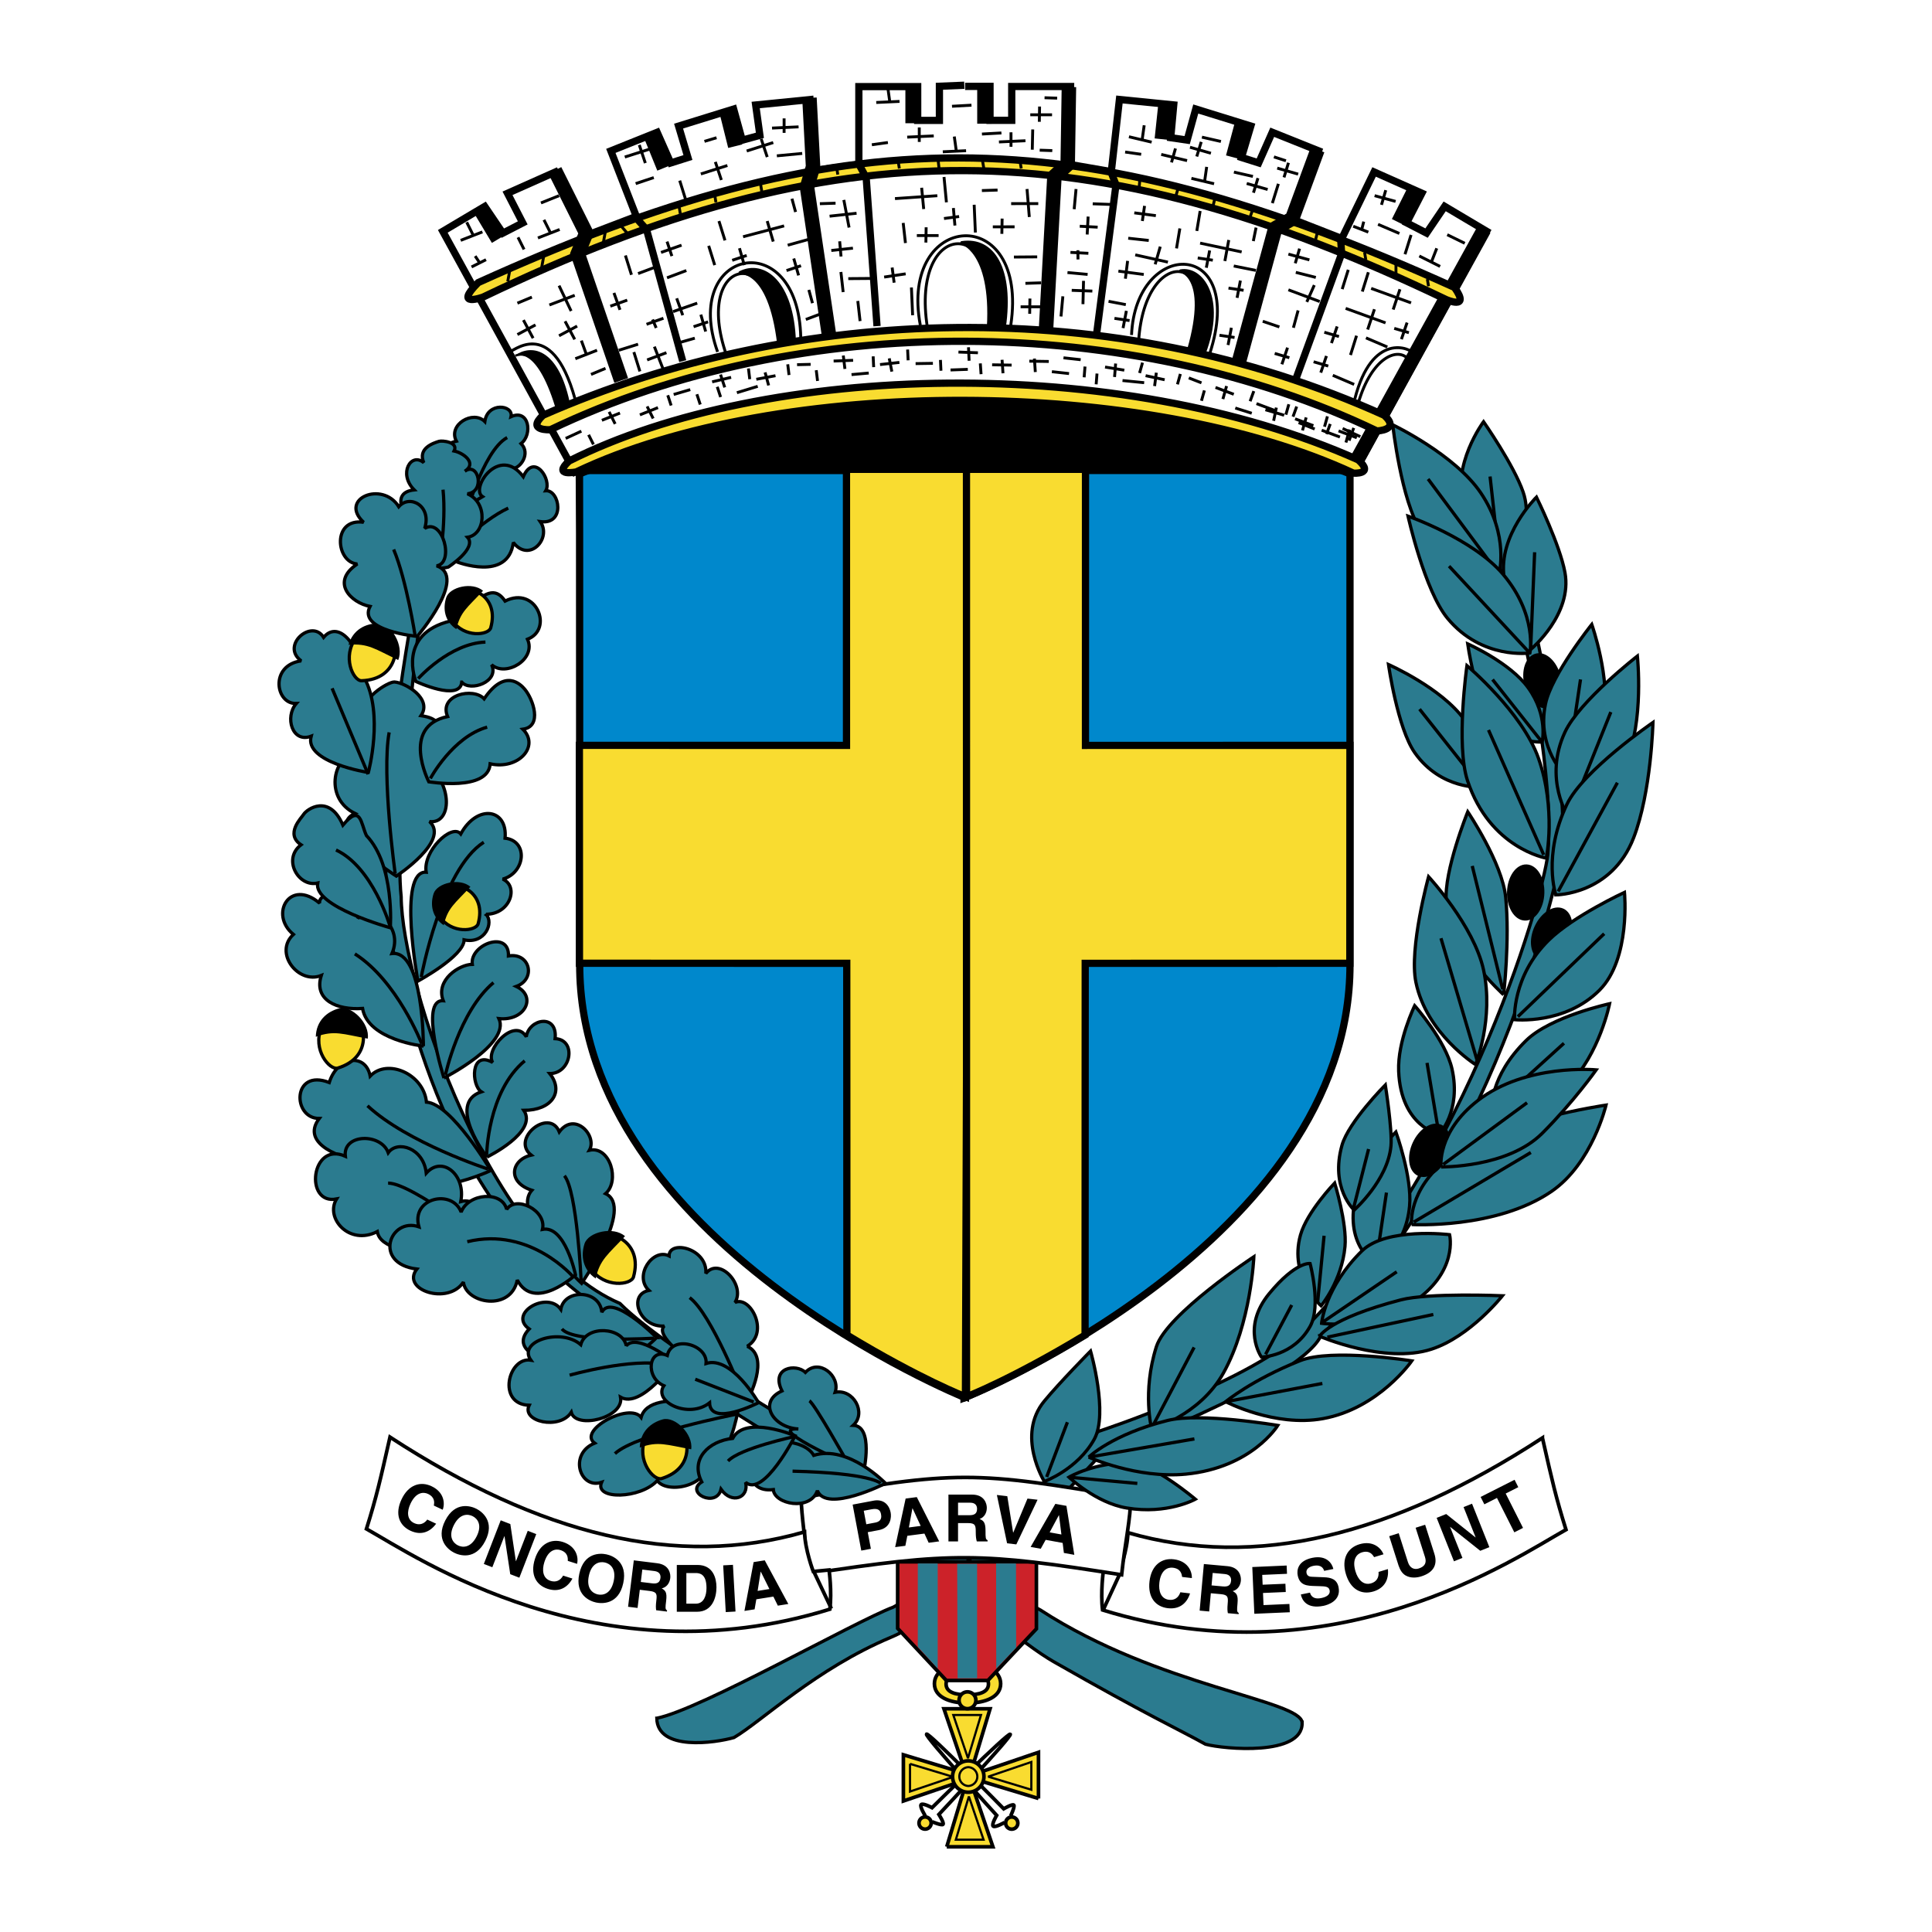 <svg xmlns="http://www.w3.org/2000/svg" width="2500" height="2500" viewBox="0 0 192.756 192.756"><path fill-rule="evenodd" clip-rule="evenodd" fill="#fff" d="M0 0h192.756v192.756H0V0z"/><path d="M65.528 171.426c4.334-.844 19.746-9.639 23.599-11.084 4.635-2.41 20.468-17.531 20.468-17.531s15.756-5.184 20.469-10.182c16.557-16.445 24.381-44.819 24.381-47.71.604-7.169-2.168-20.121-2.168-20.121l1.084-1.084s3.312 14.759 2.408 21.687c0 .073-5.562 29.006-24.02 47.954-2.408 4.639-22.094 11.928-22.094 11.928s-13.305 14.939-20.77 18.072c-7.465 3.131-12.883 8.373-15.652 10-1.865.54-7.645 1.383-7.705-1.929z" fill-rule="evenodd" clip-rule="evenodd" fill="#2b7b8f" stroke="#000" stroke-width=".325" stroke-miterlimit="2.613"/><path d="M129.916 171.91c.025-2.275-14.328-3.604-26.117-11.281-4.691-2.297-20.614-16.264-20.614-16.264s-16.509-9.443-21.34-14.324c-12.973-5.561-21.751-31.809-21.82-40.574-.774-7.152 2.044-29.113 2.044-29.113l-.749.026s-3.782 18.938-2.608 32.312c2.709 11.386 7.043 30.068 23.964 39.619 2.519 4.578 20.508 14.525 20.508 14.525s15.663 15.367 21.966 18.967c9.352 5.342 12.312 6.66 15.121 8.219 1.879.498 9.665 1.201 9.645-2.112z" fill-rule="evenodd" clip-rule="evenodd" fill="#2b7b8f" stroke="#000" stroke-width=".325" stroke-miterlimit="2.613"/><path d="M96.345 139.473s-38.539-15.57-38.508-43.25c0-48.917-.021-49.281-.021-49.281h38.535l-.006 92.531z" fill-rule="evenodd" clip-rule="evenodd" fill="#08c" stroke="#000" stroke-width=".723" stroke-miterlimit="2.613"/><path d="M96.181 139.467s38.54-15.57 38.508-43.251v-49.28H96.175l.006 92.531z" fill-rule="evenodd" clip-rule="evenodd" fill="#08c" stroke="#000" stroke-width=".723" stroke-miterlimit="2.613"/><path d="M96.323 139.355s-4.512-1.73-11.826-6.158c0-4.705-.015-37.088-.015-37.088l-26.668-.006-.009-21.741 26.652.005-.003-27.544h12.181l-.312 92.532z" fill-rule="evenodd" clip-rule="evenodd" fill="#f9dc30" stroke="#000" stroke-width=".723" stroke-miterlimit="2.613"/><path d="M96.432 139.357s4.511-1.73 11.826-6.156c0-4.705.014-37.09.014-37.09l26.402-.006.01-21.74-26.387.004.004-27.544H96.425l.007 92.532z" fill-rule="evenodd" clip-rule="evenodd" fill="#f9dc30" stroke="#000" stroke-width=".723" stroke-miterlimit="2.613"/><path d="M137.279 126.139s2.963-1.523 3.355-5.811c.266-2.908-1.365-7.393-1.365-7.393s-3.076 3.064-3.887 5.955c-1.497 5.352 1.897 7.249 1.897 7.249zM138.328 118.984l-1.039 7.02 1.039-7.02z" fill-rule="evenodd" clip-rule="evenodd" fill="#2b7b8f" stroke="#000" stroke-width=".325" stroke-miterlimit="2.613"/><path d="M135.062 42.694l-.461 1.266m-.648-1.211l1.768.815m-6.157-1.4l1.602.64m1.551-.505l-.369 1.012m-2.977-2.751l-.367 1.013m-1.662-.907l-.271 1.32m-.819-1.104l1.867.548m-4.875-.721l1.643.521" fill="none" stroke="#000" stroke-width=".289" stroke-miterlimit="2.613"/><path d="M96.531 169.916c1.824 0 3.305-.625 3.305-1.928 0-1.305-1.48-2.037-3.305-2.037-1.825 0-3.304.732-3.304 2.037.001 1.303 1.479 1.928 3.304 1.928z" fill-rule="evenodd" clip-rule="evenodd" fill="#f9dc30" stroke="#000" stroke-width=".361" stroke-miterlimit="2.613"/><path d="M96.505 169.094c1.169 0 2.114-.244 2.114-1.078s-.91-1.223-2.077-1.223c-1.168 0-2.151.389-2.151 1.223s.946 1.078 2.114 1.078z" fill-rule="evenodd" clip-rule="evenodd" fill="#fff" stroke="#000" stroke-width=".361" stroke-miterlimit="2.613"/><path d="M100.23 181.824s-.969.555-1.145.367c-.174-.186.354-1.072.354-1.072s-7.187-7.885-6.999-8.104c.188-.219 7.7 7.449 7.7 7.449s.875-.512 1.006-.373c.131.141-.309 1.074-.309 1.074" fill="none" stroke="#000" stroke-width=".361" stroke-miterlimit="2.613"/><path d="M100.336 181.855a.607.607 0 1 0 1.213.041.607.607 0 0 0-1.213-.041z" fill-rule="evenodd" clip-rule="evenodd" fill="#f9dc30" stroke="#000" stroke-width=".361" stroke-miterlimit="2.613"/><path d="M92.319 181.172s-.593-.943-.415-1.125c.18-.184 1.086.309 1.086.309s7.578-7.512 7.804-7.332-7.122 8.004-7.122 8.004.548.854.413.99c-.134.137-1.085-.262-1.085-.262" fill="none" stroke="#000" stroke-width=".361" stroke-miterlimit="2.613"/><path d="M92.293 181.279a.607.607 0 1 0 .611.604.608.608 0 0 0-.611-.604zM90.131 175.076v4.61l7.18-2.442-7.18-2.168z" fill-rule="evenodd" clip-rule="evenodd" fill="#f9dc30" stroke="#000" stroke-width=".361" stroke-miterlimit="2.613"/><path fill-rule="evenodd" clip-rule="evenodd" fill="#f9dc30" stroke="#000" stroke-width=".361" stroke-miterlimit="2.613" d="M103.609 179.436v-4.608l-7.179 2.44 7.179 2.168z"/><path fill-rule="evenodd" clip-rule="evenodd" fill="#f9dc30" stroke="#000" stroke-width=".361" stroke-miterlimit="2.613" d="M98.781 170.482h-4.606l2.439 7.186 2.167-7.186z"/><path fill-rule="evenodd" clip-rule="evenodd" fill="#f9dc30" stroke="#000" stroke-width=".361" stroke-miterlimit="2.613" d="M94.457 184.252h4.605l-2.437-7.184-2.168 7.184z"/><path fill-rule="evenodd" clip-rule="evenodd" fill="#f9dc30" stroke="#000" stroke-width=".217" stroke-miterlimit="2.613" d="M97.875 171.105h-2.764l1.463 4.311 1.301-4.311zM102.896 178.559v-2.764l-4.306 1.463 4.306 1.301zM95.365 183.543h2.764l-1.463-4.309-1.301 4.309zM90.791 175.979v2.765l4.307-1.465-4.307-1.3z"/><path d="M96.603 178.812a1.565 1.565 0 1 0 0-3.13 1.565 1.565 0 0 0 0 3.13z" fill-rule="evenodd" clip-rule="evenodd" fill="#f9dc30" stroke="#000" stroke-width=".361" stroke-miterlimit="2.613"/><path d="M96.61 178.188a.94.94 0 0 0 0-1.878.94.94 0 0 0 0 1.878z" fill-rule="evenodd" clip-rule="evenodd" fill="#f9dc30" stroke="#000" stroke-width=".217" stroke-miterlimit="2.613"/><path d="M96.525 170.475a.838.838 0 1 0 0-1.677.838.838 0 0 0 0 1.677z" fill-rule="evenodd" clip-rule="evenodd" fill="#f9dc30" stroke="#000" stroke-width=".361" stroke-miterlimit="2.613"/><path fill-rule="evenodd" clip-rule="evenodd" fill="#cc2229" stroke="#000" stroke-width=".361" stroke-miterlimit="2.613" d="M94.414 167.66h4.152l4.836-5.15v-6.686H89.559v6.641l4.855 5.195z"/><path fill-rule="evenodd" clip-rule="evenodd" fill="#2b7b8f" d="M93.555 166.471v-10.483h-1.986v8.315l1.986 2.168zM99.395 166.473l-.014-10.485h1.986l.014 8.399-1.986 2.086zM97.488 167.441l-.004-11.416h-1.987l.045 11.416h1.946z"/><path d="M153.889 143.459c-14.99 9.758-28.596 13.146-41.357 9.457-.041 1.762-.873 3.949-.873 3.949l-1.574-.154s-.301 2.146-.082 3.916c23.117 7.168 41.178-5.182 46.236-8.012-1.014-3.25-1.364-4.803-2.35-9.156z" fill-rule="evenodd" clip-rule="evenodd" fill="#fff" stroke="#000" stroke-width=".361" stroke-miterlimit="2.613"/><path fill="none" stroke="#000" stroke-width=".361" stroke-miterlimit="2.613" d="M111.703 157.072l-1.625 3.526"/><path d="M117.943 157.332c-.045-.287-.131-.828-.932-.922-.465-.055-1.184.174-1.34 1.484-.098.834.145 1.621.963 1.719.535.062.945-.197 1.129-.752l.969.113c-.312.986-1.053 1.611-2.215 1.477-1.232-.146-2.02-1.084-1.83-2.686.189-1.621 1.223-2.338 2.416-2.195 1.389.162 1.838 1.184 1.809 1.875l-.969-.113zM120.111 156.043l2.348.213c1.236.111 1.381 1.047 1.344 1.447-.047.512-.346.93-.818 1.043.365.203.561.363.482 1.232-.062.68-.078.848.121.943l-.01.123-1.074-.096c-.045-.227-.062-.471-.018-.949.057-.635.039-.885-.678-.949l-1.004-.092-.164 1.82-.951-.088.422-4.647zm1.905 2.236c.504.045.766-.107.809-.566.021-.246-.055-.619-.625-.67l-1.211-.111-.111 1.244 1.138.103zM128.404 157.018l-2.472.109.041.98 2.273-.097.035.824-2.271.098.052 1.209 2.584-.114.036.827-3.537.154-.204-4.664 3.428-.151.035.825zM130.701 158.896c.059.254.283.711 1.119.543.451-.092.934-.303.834-.787-.072-.357-.436-.383-.941-.398l-.516-.016c-.773-.023-1.52-.043-1.723-1.051-.104-.51-.012-1.463 1.471-1.766 1.402-.283 1.963.557 2.084 1.117l-.918.186c-.066-.197-.242-.666-1.076-.498-.361.074-.768.295-.684.711.072.355.381.373.58.379l1.172.047c.654.027 1.279.166 1.445.988.279 1.375-1.098 1.781-1.5 1.863-1.666.338-2.148-.566-2.264-1.133l.917-.185zM137.098 155.355c-.156-.246-.451-.707-1.223-.475-.447.133-1.018.631-.639 1.895.24.803.775 1.43 1.566 1.193.516-.154.789-.555.736-1.137l.934-.281c.105 1.027-.326 1.896-1.447 2.232-1.188.357-2.281-.189-2.744-1.734-.469-1.562.193-2.631 1.346-2.977 1.338-.402 2.156.357 2.404 1.002l-.933.282zM143.107 155.014c.375 1.172-.17 1.898-1.291 2.256-.408.131-1.047.225-1.584-.088-.328-.195-.535-.525-.691-.967l-.939-2.949.947-.301.92 2.885c.199.621.645.777 1.078.639.637-.203.799-.596.627-1.135l-.936-2.93.947-.303.922 2.893zM146.02 150.361l.845-.336 1.729 4.336-.906.362-3.002-2.387-.012.006 1.234 3.092-.846.337-1.728-4.337.953-.379 2.924 2.332.012-.004-1.203-3.022zM151.953 152.439l-.869.442-1.732-3.432-1.258.637-.373-.736 3.388-1.713.371.738-1.257.635 1.73 3.429z" fill-rule="evenodd" clip-rule="evenodd"/><path d="M111.904 157.117c.361-3.342.902-5.602.902-7.68-15.713-2.711-17.338-2.711-32.87 0 0 1.627.451 4.428.722 7.59 14.429-2.211 17.25-2.113 31.246.09z" fill-rule="evenodd" clip-rule="evenodd" fill="#fff" stroke="#000" stroke-width=".361" stroke-miterlimit="2.613"/><path d="M86.888 154.523l-.958.18-.861-4.588 2.094-.395c.888-.166 1.531.301 1.7 1.203.078.414.045 1.506-1.188 1.738l-1.099.205.312 1.657zm.429-2.613c.715-.135.619-.646.581-.852-.083-.447-.368-.586-.961-.473l-.76.143.253 1.348.887-.166zM90.327 154.225l-1.018.131 1.046-4.844 1.114-.146 2.234 4.418-1.05.137-.421-.916-1.708.223-.197.997zm.351-1.83l1.179-.154-.812-1.758-.013.002-.354 1.91zM94.628 149.117h2.359c1.242 0 1.468.916 1.468 1.32 0 .514-.26.955-.721 1.111.383.17.592.312.592 1.184 0 .684 0 .852.207.93v.125h-1.078c-.064-.223-.104-.463-.104-.943 0-.639-.039-.885-.761-.885h-1.007v1.828h-.956v-4.67h.001zm2.099 2.055c.508 0 .754-.176.754-.637 0-.248-.109-.611-.682-.611h-1.215v1.248h1.143zM102.512 149.514l1.006.115-2.118 4.455-.923-.109-1.018-4.821 1.039.121.582 3.631.014.002 1.418-3.394zM103.836 154.52l-1.01-.182 2.467-4.299 1.105.201.787 4.887-1.041-.189-.123-1-1.695-.307-.49.889zm.889-1.637l1.172.213-.24-1.92-.014-.002-.918 1.709z" fill-rule="evenodd" clip-rule="evenodd"/><path d="M38.91 143.383c14.99 9.76 28.595 13.148 41.358 9.457.041 1.762.873 3.949.873 3.949l1.574-.152s.301 2.145.081 3.914c-23.117 7.17-41.178-5.18-46.235-8.012 1.014-3.25 1.362-4.801 2.349-9.156z" fill-rule="evenodd" clip-rule="evenodd" fill="#fff" stroke="#000" stroke-width=".361" stroke-miterlimit="2.613"/><path d="M43.285 150.213c.048-.285.137-.826-.593-1.17-.424-.197-1.18-.207-1.74.986-.356.76-.376 1.584.371 1.934.488.23.959.113 1.308-.354l.883.412c-.607.836-1.509 1.195-2.567.699-1.124-.527-1.573-1.666-.888-3.125.693-1.479 1.899-1.832 2.988-1.318 1.265.592 1.367 1.705 1.122 2.35l-.884-.414zM47.539 150.535c.549.281 1.874 1.262.874 3.211-.999 1.949-2.566 1.445-3.115 1.164-.55-.281-1.874-1.262-.875-3.211s2.567-1.445 3.116-1.164zm-1.865 3.641c.468.24 1.275.289 1.872-.875.596-1.162.085-1.791-.384-2.029-.469-.24-1.276-.291-1.872.873-.595 1.162-.084 1.791.384 2.031zM52.654 152.727l.848.33-1.686 4.351-.909-.351-.573-3.793-.012-.004-1.202 3.103-.849-.328 1.686-4.353.958.371.552 3.701.012.006 1.175-3.033zM56.648 155.73c.01-.289.026-.836-.742-1.08-.446-.141-1.197-.053-1.595 1.205-.253.801-.165 1.621.622 1.869.514.162.966-.014 1.25-.525l.93.295c-.492.908-1.338 1.385-2.453 1.031-1.184-.375-1.779-1.443-1.292-2.982.492-1.555 1.642-2.062 2.788-1.701 1.332.424 1.58 1.512 1.421 2.184l-.929-.296zM60.511 155.08c.604.129 2.135.734 1.67 2.877-.465 2.141-2.109 2.057-2.712 1.926-.604-.131-2.135-.736-1.67-2.877.465-2.143 2.109-2.059 2.712-1.926zm-.867 3.996c.514.111 1.308-.049 1.584-1.326.277-1.277-.377-1.752-.892-1.863-.515-.111-1.308.047-1.585 1.326-.276 1.275.379 1.752.893 1.863zM63.235 155.676l2.341.289c1.231.152 1.345 1.09 1.295 1.488-.063.512-.375.918-.852 1.018.36.213.549.381.442 1.246-.083.678-.104.846.092.947l-.015.123-1.071-.133c-.037-.227-.046-.469.013-.947.078-.633.07-.883-.646-.973l-1-.123-.224 1.814-.948-.117.573-4.632zm1.832 2.295c.503.062.77-.082.826-.539.03-.246-.035-.619-.603-.689l-1.206-.148-.152 1.238 1.135.138zM67.524 156.135h2.06c1.573 0 1.897 1.34 1.897 2.225 0 1.002-.396 2.445-1.936 2.445h-2.021v-4.67zm.955 3.863h.949c.792 0 1.059-.801 1.059-1.566 0-1.379-.657-1.49-1.073-1.49h-.936v3.056h.001zM73.382 160.783l-.973.055-.256-4.662.973-.053.256 4.66zM75.287 160.564l-1.014.158.916-4.871 1.11-.176 2.352 4.355-1.046.166-.445-.904-1.701.27-.172 1.002zm.302-1.839l1.174-.186-.859-1.734-.013.004-.302 1.916z" fill-rule="evenodd" clip-rule="evenodd"/><path fill="none" stroke="#000" stroke-width=".361" stroke-miterlimit="2.613" d="M81.231 156.877l1.716 3.615"/><path d="M65.508 133.449s-4.019 4.373-8.201 2.158c-1.986.801-6.768-.664-4.51-3.014-2.167-1.537 1.799-3.859 3.154-1.961.361-2.078 3.911-1.965 4.091.293.994-1.987 5.466 2.524 5.466 2.524z" fill-rule="evenodd" clip-rule="evenodd" fill="#2b7b8f" stroke="#000" stroke-width=".325" stroke-miterlimit="2.613"/><path d="M56.063 132.588c1.174 1.445 9.195.922 9.195.922" fill="none" stroke="#000" stroke-width=".325" stroke-miterlimit="2.613"/><path d="M48.966 116.783s-9.292 4.426-13.019-.992c-1.583-.156-6.083-1.582-4.097-4.201-2.709 0-2.703-5.033.999-3.586.812-2.621 3.633-2.99 4.084-.641 1.715-1.807 5.343-.207 5.614 2.594 2.53.182 6.419 6.826 6.419 6.826z" fill-rule="evenodd" clip-rule="evenodd" fill="#2b7b8f" stroke="#000" stroke-width=".325" stroke-miterlimit="2.613"/><path d="M36.666 110.322c3.974 3.705 12.051 6.324 12.051 6.324" fill="none" stroke="#000" stroke-width=".325" stroke-miterlimit="2.613"/><path d="M42.855 81.968c2.077 1.897-3.312 5.442-3.312 5.442s-7.467-4.718-4.126-6.254c-2.98-1.446-2.333-5.489.105-6.212-1.715-1.265-.961-3.012 1.025-3.916-.722-1.174 2.138-3.024 2.813-2.985 1.055.061 3.815 1.642 2.642 3.358 3.611.542.292 2.687.505 4.817 2.681 1.936 2.605 6.021.348 5.75z" fill-rule="evenodd" clip-rule="evenodd" fill="#2b7b8f" stroke="#000" stroke-width=".325" stroke-miterlimit="2.613"/><path d="M38.826 73.067c-.771 4.273.605 14.113.605 14.113" fill="none" stroke="#000" stroke-width=".325" stroke-miterlimit="2.613"/><path d="M42.242 104.371s-5.529-.594-6.07-3.758c-2.528.182-4.901-.828-4.117-3.289-2.306.916-4.768-2.289-2.781-4.096-2.438-1.988-.364-5.646 2.616-3.115-.181-1.446 4.256-1.289 3.804 1.512 1.625-1.446 4.586.798 3.413 3.509 3.161-.362 3.135 9.237 3.135 9.237z" fill-rule="evenodd" clip-rule="evenodd" fill="#2b7b8f" stroke="#000" stroke-width=".325" stroke-miterlimit="2.613"/><path d="M35.402 95.17c4.226 2.675 6.676 8.968 6.676 8.968" fill="none" stroke="#000" stroke-width=".325" stroke-miterlimit="2.613"/><path d="M86.177 146.793s-10.2-4.42-6.521-4.225c-2.562-.135-4.075-2.711-1.637-3.795-1.174-2.35 1.429-2.754 2.332-1.85 1.354-1.445 3.516.357 2.974 1.984 1.806-.361 3.161 2.031 1.806 3.297 2.045.089 1.046 4.589 1.046 4.589z" fill-rule="evenodd" clip-rule="evenodd" fill="#2b7b8f" stroke="#000" stroke-width=".325" stroke-miterlimit="2.613"/><path d="M80.756 139.758c.529.33 3.734 6.041 3.734 6.041" fill="none" stroke="#000" stroke-width=".325" stroke-miterlimit="2.613"/><path d="M74.547 134.316c2.348 1.084.073 5.299.073 5.299s-9.972-5.783-8.346-7.32c-2.438.182-3.701-3.1-1.534-3.551-1.535-1.447.39-4.256 2.015-3.443 0-1.627 3.848-.775 3.667 1.754 1.354-1.717 3.989 1.178 2.905 2.895 1.535-.723 3.477 3.011 1.22 4.366z" fill-rule="evenodd" clip-rule="evenodd" fill="#2b7b8f" stroke="#000" stroke-width=".325" stroke-miterlimit="2.613"/><path d="M68.809 129.467c2.167 1.627 5.241 9.514 5.241 9.514" fill="none" stroke="#000" stroke-width=".325" stroke-miterlimit="2.613"/><path d="M73.617 140.797s-.924 5.238-2.73 4.695c-.239 2.996-4.469 3.529-5.307 2.221-1.676 1.854-6.322 1.943-5.56.178-2.167.723-3.314-2.824-.695-3.908-1.716-1.266 3.467-4.107 4.641-2.572.918-3.319 9.651-.614 9.651-.614z" fill-rule="evenodd" clip-rule="evenodd" fill="#2b7b8f" stroke="#000" stroke-width=".325" stroke-miterlimit="2.613"/><path d="M61.351 145.027c2.167-1.988 12.064-3.918 12.064-3.918" fill="none" stroke="#000" stroke-width=".325" stroke-miterlimit="2.613"/><path d="M66.014 147.514c-.8.252-2.538-1.801-1.636-3.992.912-2.217 2.547-1.592 3.419-.992.803.554 1.722 3.88-1.783 4.984z" fill-rule="evenodd" clip-rule="evenodd" fill="#f9dc30" stroke="#000" stroke-width=".325" stroke-miterlimit="2.613"/><path d="M68.961 144.596c.227-1.508-1.614-3.316-2.833-2.986-1.219.332-2.262 1.248-2.299 2.818 1.843-.674 2.64-.274 5.132.168z" fill-rule="evenodd" clip-rule="evenodd"/><path d="M58.027 128.039s-7.222-6.756-4.964-9.285c-2.528-.814-2.05-3.057-.064-3.508-2.077-1.627 1.809-4.762 2.802-2.32 1.535-2.078 3.817.387 3.004 1.832 2.077-.451 3.061 3.068 1.615 4.332 2.89 1.355-2.393 8.949-2.393 8.949z" fill-rule="evenodd" clip-rule="evenodd" fill="#2b7b8f" stroke="#000" stroke-width=".325" stroke-miterlimit="2.613"/><path d="M56.313 117.305c1.264 1.537 1.666 10.488 1.666 10.488" fill="none" stroke="#000" stroke-width=".325" stroke-miterlimit="2.613"/><path d="M48.583 115.441s-4.084-5.338-.562-6.512c-.993-.633-1.123-4.191 1.135-2.928-.813-1.264 2.176-4.549 3.35-2.562.271-1.807 3.148-2.344 2.877.188 2.167.09 1.632 3.484-.535 3.484 1.445 1.807.215 3.67-2.585 3.67 1.443 2.17-3.68 4.66-3.68 4.66z" fill-rule="evenodd" clip-rule="evenodd" fill="#2b7b8f" stroke="#000" stroke-width=".325" stroke-miterlimit="2.613"/><path d="M52.353 105.838c-3.703 3.072-3.801 9.381-3.801 9.381" fill="none" stroke="#000" stroke-width=".325" stroke-miterlimit="2.613"/><path d="M44.292 107.549s-2.506-7.887-.068-7.705c-.812-2.078 1.633-3.631 2.897-3.631-.271-1.988 3.699-3.459 3.608-.839 2.167-.361 2.771 2.32.784 3.042 2.077.994.882 3.48-1.737 3.209 1.174 2.529-5.484 5.924-5.484 5.924z" fill-rule="evenodd" clip-rule="evenodd" fill="#2b7b8f" stroke="#000" stroke-width=".325" stroke-miterlimit="2.613"/><path d="M49.236 98.037c-3.431 2.891-4.795 9.199-4.795 9.199" fill="none" stroke="#000" stroke-width=".325" stroke-miterlimit="2.613"/><path d="M48.482 91.215c.831.832-.1 3.006-2.177 2.554 0 1.626-4.609 4.111-4.609 4.111s-2.064-11.043.825-10.863c-.361-2.078 2.546-4.901 3.449-3.817 1.625-2.982 4.692-2.556 4.421.426 2.348.271 2.027 3.45-.23 4.083 1.625.723.759 3.506-1.679 3.506z" fill-rule="evenodd" clip-rule="evenodd" fill="#2b7b8f" stroke="#000" stroke-width=".325" stroke-miterlimit="2.613"/><path d="M48.266 84.03c-4.244 2.711-6.239 13.447-6.239 13.447" fill="none" stroke="#000" stroke-width=".325" stroke-miterlimit="2.613"/><path d="M38.942 92.563s-7.699-2.113-7.247-4.462c-1.896.452-3.557-2.371-1.66-3.816-1.626-1.084.051-2.694.246-3.02.326-.542 2.576-2.104 3.93 1.058 1.806-2.168 1.778-.152 2.35 1.043 2.849 2.981 2.381 9.197 2.381 9.197z" fill-rule="evenodd" clip-rule="evenodd" fill="#2b7b8f" stroke="#000" stroke-width=".325" stroke-miterlimit="2.613"/><path d="M33.525 84.805c3.669 1.707 5.377 7.571 5.377 7.571" fill="none" stroke="#000" stroke-width=".325" stroke-miterlimit="2.613"/><path d="M36.748 77.071s-6.425-1-5.703-3.621c-1.896.723-2.657-1.91-1.483-3.265-2.077.09-2.677-3.8.483-4.252-2.077-1.536 1.067-4.24 2.241-2.342 1.355-1.627 3.377.271 4.063 4.038 1.968 3.624.399 9.442.399 9.442z" fill-rule="evenodd" clip-rule="evenodd" fill="#2b7b8f" stroke="#000" stroke-width=".325" stroke-miterlimit="2.613"/><path d="M33.133 68.672c1.286 3.063 3.595 8.572 3.595 8.572" fill="none" stroke="#000" stroke-width=".325" stroke-miterlimit="2.613"/><path d="M46.071 68.055c-.181 1.988-4.579-.066-4.579-.066s-1.936-4.731 3.48-6.039c2.385-1.534 3.973-4.149 5.417-1.98 3.122-1.572 4.857 2.812 2.239 3.806.903 1.988-2.139 3.81-3.583 2.545.812 1.716-2.161 2.728-2.974 1.734z" fill-rule="evenodd" clip-rule="evenodd" fill="#2b7b8f" stroke="#000" stroke-width=".325" stroke-miterlimit="2.613"/><path d="M48.434 64.06c-3.58.135-6.711 3.644-6.711 3.644" fill="none" stroke="#000" stroke-width=".325" stroke-miterlimit="2.613"/><path d="M44.476 52.874s-3.958-7.657 1.059-8.857c-.873-1.641 1.663-3.134 2.836-1.959.271-1.988 2.884-1.662 2.614-.487 1.806-.813 2.176 1.782 1.002 2.686.993.994-.074 2.557-.991 2.513.606.77-.235 1.195-1.3 1.869-1.895 3.239-5.22 4.235-5.22 4.235z" fill-rule="evenodd" clip-rule="evenodd" fill="#2b7b8f" stroke="#000" stroke-width=".325" stroke-miterlimit="2.613"/><path d="M50.6 43.655c-2.465 1.341-4.311 8.375-4.311 8.375" fill="none" stroke="#000" stroke-width=".325" stroke-miterlimit="2.613"/><path d="M45.517 56.038s-2.106-3.822 2.62-6.488c-1.245-.82 1.666-5.195 4.071-1.992 1.083-2.44 2.877.318 2.245 1.402 1.385-.09 1.999 3.427-.55 3.083 1.184 1.674-1.101 4.149-2.688 2.08-.516 3.978-5.698 1.915-5.698 1.915z" fill-rule="evenodd" clip-rule="evenodd" fill="#2b7b8f" stroke="#000" stroke-width=".325" stroke-miterlimit="2.613"/><path d="M50.707 50.696c-2.707 1.259-5.706 4.442-5.706 4.442" fill="none" stroke="#000" stroke-width=".325" stroke-miterlimit="2.613"/><path d="M36.083 67.917c-.846.034-1.998-2.427-.538-4.325 1.475-1.919 2.903-.876 3.595-.06.635.752.652 4.238-3.057 4.385z" fill-rule="evenodd" clip-rule="evenodd" fill="#f9dc30" stroke="#000" stroke-width=".325" stroke-miterlimit="2.613"/><path d="M39.727 65.853c.62-1.409-.696-3.66-1.972-3.66s-2.535.617-2.985 2.139c1.975-.169 2.645.432 4.957 1.521z" fill-rule="evenodd" clip-rule="evenodd"/><path d="M48.959 62.636c-.202.735-2.626 1.049-3.853-.723-1.24-1.792.045-2.731.934-3.101.819-.339 3.81.603 2.919 3.824z" fill-rule="evenodd" clip-rule="evenodd" fill="#f9dc30" stroke="#000" stroke-width=".325" stroke-miterlimit="2.613"/><path d="M48.191 58.944c-1.037-.917-3.327-.406-3.676.688-.349 1.095-.167 2.344 1.013 3.148.397-1.74 1.096-2.151 2.663-3.836z" fill-rule="evenodd" clip-rule="evenodd"/><path d="M47.703 92.168c-.203.735-2.626 1.048-3.853-.723-1.24-1.792.045-2.732.934-3.101.818-.339 3.809.603 2.919 3.824z" fill-rule="evenodd" clip-rule="evenodd" fill="#f9dc30" stroke="#000" stroke-width=".325" stroke-miterlimit="2.613"/><path d="M46.933 88.476c-1.037-.917-3.326-.405-3.676.688-.349 1.094-.166 2.344 1.014 3.147.396-1.739 1.095-2.149 2.662-3.835z" fill-rule="evenodd" clip-rule="evenodd"/><path d="M33.705 106.562c-.808.252-2.559-1.824-1.641-4.037.928-2.236 2.577-1.6 3.457-.99.809.561 1.727 3.924-1.816 5.027z" fill-rule="evenodd" clip-rule="evenodd" fill="#f9dc30" stroke="#000" stroke-width=".325" stroke-miterlimit="2.613"/><path d="M36.69 103.625c.233-1.523-1.621-3.355-2.853-3.023-1.232.33-2.289 1.252-2.33 2.838 1.864-.674 2.667-.268 5.183.185z" fill-rule="evenodd" clip-rule="evenodd"/><path d="M46.643 53.602c.994 1.085-1.918 2.976-1.918 2.976s-4.716 1.23-3.512-4.109c-.699-.715-2.416-3.32.112-3.592-1.625-1.626-.307-3.798.957-2.713-.632-1.446.955-1.958 1.523-2.133.311-.095 1.955.062 1.503.965.903.181 2.333 1.206 1.068 2.019 1.354-.994 2.064 2.068.258 2.249 2.077.903 1.815 4.068.009 4.338z" fill-rule="evenodd" clip-rule="evenodd" fill="#2b7b8f" stroke="#000" stroke-width=".325" stroke-miterlimit="2.613"/><path d="M44.201 48.854c.347 3.45-.436 7.852-.436 7.852" fill="none" stroke="#000" stroke-width=".325" stroke-miterlimit="2.613"/><path d="M43.56 56.453c3.16 1.084-1.933 7.039-1.933 7.039s-5.975-.548-4.71-2.989c-1.896-.361-3.979-2.425-1.27-4.232-2.167-.181-2.529-4.616.631-4.164-2.528-2.35 1.88-4.174 3.506-1.553 1.083-1.265 3.312-.098 2.589 2.161 1.806-1.085 2.993 3.467 1.187 3.738z" fill-rule="evenodd" clip-rule="evenodd" fill="#2b7b8f" stroke="#000" stroke-width=".325" stroke-miterlimit="2.613"/><path d="M39.276 54.822c1.287 3.062 2.15 8.661 2.15 8.661" fill="none" stroke="#000" stroke-width=".325" stroke-miterlimit="2.613"/><path d="M45.968 119.883c2.528-.723 3.519 4.707 3.519 4.707s-11.303 1.629-11.845-1.715c-2.799 1.445-5.236-1.355-4.062-3.254-3.251.633-2.557-5.799.875-4.262-.271-2.26 3.557-2.34 4.279-.352.903-1.266 3.523-.496 3.794 2.035 1.625-1.808 3.982.22 3.44 2.841z" fill-rule="evenodd" clip-rule="evenodd" fill="#2b7b8f" stroke="#000" stroke-width=".325" stroke-miterlimit="2.613"/><path d="M38.721 118.039c2.438 0 10.517 6.414 10.517 6.414" fill="none" stroke="#000" stroke-width=".325" stroke-miterlimit="2.613"/><path d="M50.552 120.672c.903-1.445 4.02.086 3.568 1.984 2.258-.453 3.299 4.537 3.299 4.537s-4.094 3.768-5.81.516c-.632 3.162-5.104 2.373-5.375.205-1.535 2.35-6.27.777-4.645-1.301-4.424-.543-2.686-5.207.204-4.215-.812-2.891 3.312-3.816 4.216-1.467.723-1.898 4.092-2.158 4.543-.259z" fill-rule="evenodd" clip-rule="evenodd" fill="#2b7b8f" stroke="#000" stroke-width=".325" stroke-miterlimit="2.613"/><path d="M46.619 123.885c6.321-1.535 10.617 3.561 10.617 3.561" fill="none" stroke="#000" stroke-width=".325" stroke-miterlimit="2.613"/><path d="M62.483 134.275c1.083-1.355 4.788 1.627 4.788 1.627s-3.281 4.674-5.357 3.498c.361 2.078-4.468 3.223-4.919 1.506-1.174 1.809-5.01.922-4.197-.703-3.251-.092-2.092-4.861.166-4.5-1.355-1.898 2.989-3.262 4.976-1.545.541-1.986 4.182-1.779 4.543.117z" fill-rule="evenodd" clip-rule="evenodd" fill="#2b7b8f" stroke="#000" stroke-width=".325" stroke-miterlimit="2.613"/><path d="M56.832 137.203s6.192-1.77 9.714-1.047" fill="none" stroke="#000" stroke-width=".325" stroke-miterlimit="2.613"/><path d="M42.782 77.999s-2.823-5.514 1.872-6.508c-.903-2.168 2.566-2.945 3.65-1.771 2.077-3.072 3.64-1.446 4.058-.946.82.979 1.791 3.708-.195 3.979 1.716 1.717-.462 4.083-3.262 3.451-.18 2.801-6.123 1.795-6.123 1.795z" fill-rule="evenodd" clip-rule="evenodd" fill="#2b7b8f" stroke="#000" stroke-width=".325" stroke-miterlimit="2.613"/><path d="M48.605 72.546c-3.447.974-5.666 5.121-5.666 5.121" fill="none" stroke="#000" stroke-width=".325" stroke-miterlimit="2.613"/><path d="M88.35 147.994s-5.897 2.99-6.8.73c-.723 2.08-4.305 1.34-4.395-.105-2.98.361-2.608-3.232-.982-2.871-.09-2.621 4.109-2.172 5.012-.547 3.431-1.084 7.165 2.793 7.165 2.793z" fill-rule="evenodd" clip-rule="evenodd" fill="#2b7b8f" stroke="#000" stroke-width=".325" stroke-miterlimit="2.613"/><path d="M79.074 146.779c7.83.186 8.785 1.211 8.785 1.211" fill="none" stroke="#000" stroke-width=".325" stroke-miterlimit="2.613"/><path d="M79.331 143.246s-3.138 6.186-4.944 4.648c.362 1.537-1.367 2.229-2.451.691-.452 1.898-3.638.354-1.922-.73-1.174-2.26.671-4.082 3.087-4.346 1.239-2.37 6.23-.263 6.23-.263z" fill-rule="evenodd" clip-rule="evenodd" fill="#2b7b8f" stroke="#000" stroke-width=".325" stroke-miterlimit="2.613"/><path d="M72.636 145.768c1.174-1.264 6.559-2.426 6.559-2.426" fill="none" stroke="#000" stroke-width=".325" stroke-miterlimit="2.613"/><path d="M75.679 139.945s-4.796 2.457-4.887.018c-2.077 1.627-5.645-.084-4.561-1.711-1.896-.812-1.551-3.83.345-3.018.452-2.078 4.049-1.098 3.868.801 2.528-.814 5.235 3.91 5.235 3.91zM69.365 137.605l5.828 2.272-5.828-2.272z" fill-rule="evenodd" clip-rule="evenodd" fill="#2b7b8f" stroke="#000" stroke-width=".325" stroke-miterlimit="2.613"/><path d="M63.204 127.398c-.223.807-2.889 1.152-4.238-.797-1.364-1.971.05-3.004 1.027-3.41.9-.375 4.19.663 3.211 4.207z" fill-rule="evenodd" clip-rule="evenodd" fill="#f9dc30" stroke="#000" stroke-width=".325" stroke-miterlimit="2.613"/><path d="M62.357 123.336c-1.141-1.01-3.659-.445-4.043.758s-.183 2.578 1.115 3.461c.436-1.912 1.204-2.366 2.928-4.219z" fill-rule="evenodd" clip-rule="evenodd"/><path d="M148.838 110.672s4.168 1.072 7.635-2.4c3.135-3.141 4.115-8.131 4.115-8.131s-5.887 1.275-8.328 3.674c-3.698 3.628-3.422 6.857-3.422 6.857zM156.037 104.086l-6.984 6.34 6.984-6.34zM143.578 113.174s2.236-2.324 1.289-6.525c-.641-2.848-3.725-6.311-3.725-6.311s-1.717 3.523-1.598 6.523c.22 5.553 4.034 6.313 4.034 6.313zM142.375 106.043l1.17 6.998-1.17-6.998zM114.906 142.57s4.773-1.305 7.16-5.594c2.756-4.957 3.033-11.59 3.033-11.59s-8.699 5.717-9.73 8.982c-1.428 4.525-.463 8.202-.463 8.202zM119.137 134.428l-4.207 7.99 4.207-7.99z" fill-rule="evenodd" clip-rule="evenodd" fill="#2b7b8f" stroke="#000" stroke-width=".325" stroke-miterlimit="2.613"/><path d="M153.691 95.595c.854.397 2.043-.352 2.658-1.674.617-1.322.424-2.717-.428-3.114-.854-.397-2.043.352-2.658 1.674s-.423 2.717.428 3.114zM154.529 70.496c.912-.223 1.375-1.552 1.029-2.97-.346-1.417-1.365-2.385-2.279-2.163s-1.375 1.553-1.029 2.969c.344 1.418 1.365 2.387 2.279 2.164z" fill-rule="evenodd" clip-rule="evenodd" stroke="#000" stroke-width=".325" stroke-miterlimit="2.613"/><path d="M156.238 77.445s2.914-1.651 3.742-5.876c.748-3.821-1.168-9.269-1.168-9.269s-4.014 4.998-4.621 7.938c-.918 4.453 2.047 7.207 2.047 7.207zM157.688 67.786l-1.442 9.704 1.442-9.704z" fill-rule="evenodd" clip-rule="evenodd" fill="#2b7b8f" stroke="#000" stroke-width=".325" stroke-miterlimit="2.613"/><path d="M156.504 81.567s3.668-1.059 5.703-5.525c1.842-4.038 1.156-10.586 1.156-10.586s-5.771 4.479-7.223 7.58c-2.195 4.692.364 8.531.364 8.531zM160.713 71.04l-4.164 10.379 4.164-10.379z" fill-rule="evenodd" clip-rule="evenodd" fill="#2b7b8f" stroke="#000" stroke-width=".325" stroke-miterlimit="2.613"/><path d="M155.229 89.282s5.545.002 7.752-5.682c1.766-4.551 1.936-11.518 1.936-11.518s-6.977 4.771-8.59 8.173c-2.446 5.15-1.098 9.027-1.098 9.027zM161.367 78.088l-5.908 10.85 5.908-10.85zM153.857 74.032s.631-2.605-1.379-5.401c-1.818-2.528-6.045-4.39-6.045-4.39s.719 5.078 2.102 7.042c2.092 2.972 5.322 2.749 5.322 2.749zM148.912 67.799l4.871 6.154-4.871-6.154zM147.809 78.539s.791-3.255-1.723-6.751c-2.271-3.16-7.555-5.487-7.555-5.487s.896 6.347 2.625 8.802c2.617 3.716 6.653 3.436 6.653 3.436zM141.629 70.75l6.086 7.69-6.086-7.69z" fill-rule="evenodd" clip-rule="evenodd" fill="#2b7b8f" stroke="#000" stroke-width=".325" stroke-miterlimit="2.613"/><path d="M154.273 85.617s1.006-4.892-.781-9.969c-1.615-4.59-7.135-9.239-7.135-9.239s-1.121 7.918.059 11.482c2.238 6.761 7.857 7.726 7.857 7.726zM148.51 72.834l5.504 12.451-5.504-12.451zM150.016 99.248s.631-5.432.207-9.717c-.34-3.45-3.785-8.539-3.785-8.539s-2.404 5.942-2.141 8.934c.4 4.527 5.719 9.322 5.719 9.322zM146.887 86.395l3.037 12.3-3.037-12.3z" fill-rule="evenodd" clip-rule="evenodd" fill="#2b7b8f" stroke="#000" stroke-width=".325" stroke-miterlimit="2.613"/><path d="M147.217 106.213s1.852-4.592.795-9.451c-.955-4.395-5.482-9.292-5.482-9.292s-1.967 7.138-1.264 10.536c1.064 5.14 5.951 8.207 5.951 8.207zM143.766 93.609l3.578 12.094-3.578-12.094zM151.105 101.732s5.01.531 8.477-2.943c3.135-3.139 2.492-9.756 2.492-9.756s-5.104 2.36-7.547 4.757c-3.697 3.63-3.422 7.942-3.422 7.942zM160.049 93.159l-8.608 8.269 8.608-8.269z" fill-rule="evenodd" clip-rule="evenodd" fill="#2b7b8f" stroke="#000" stroke-width=".325" stroke-miterlimit="2.613"/><path d="M152.143 91.684c.939.028 1.736-1.132 1.777-2.59.043-1.458-.684-2.662-1.625-2.689-.939-.027-1.736 1.133-1.779 2.59-.041 1.458.685 2.662 1.627 2.689z" fill-rule="evenodd" clip-rule="evenodd" stroke="#000" stroke-width=".325" stroke-miterlimit="2.613"/><path d="M140.838 122.172s8.438.482 13.955-3.305c4.07-2.791 5.441-8.611 5.441-8.611s-10.943 1.576-15.734 5.301c-4.09 3.177-3.662 6.615-3.662 6.615zM152.732 114.984l-11.679 6.944 11.679-6.944z" fill-rule="evenodd" clip-rule="evenodd" fill="#2b7b8f" stroke="#000" stroke-width=".325" stroke-miterlimit="2.613"/><path d="M141.531 117.162c.854.396 2.043-.352 2.658-1.674.617-1.322.424-2.717-.428-3.115-.854-.396-2.043.354-2.658 1.676s-.423 2.717.428 3.113z" fill-rule="evenodd" clip-rule="evenodd" stroke="#000" stroke-width=".325" stroke-miterlimit="2.613"/><path d="M135.104 120.727s3.357-2.965 3.672-6.395c.146-1.6-.561-6.084-.561-6.084s-3.678 3.705-4.326 6.018c-1.2 4.281 1.215 6.461 1.215 6.461zM136.545 114.641l-1.492 5.855 1.492-5.855zM131.854 132.027s4.838.686 8.957-1.979c4.76-3.08 3.814-6.865 3.814-6.865s-6.307-.773-8.75 1.625c-3.695 3.63-4.021 7.219-4.021 7.219zM139.352 126.887l-7.465 5.076 7.465-5.076z" fill-rule="evenodd" clip-rule="evenodd" fill="#2b7b8f" stroke="#000" stroke-width=".325" stroke-miterlimit="2.613"/><path d="M131.807 130.279s2.07-2.482 2.383-5.912c.213-2.326-1.029-6.336-1.029-6.336s-2.766 2.873-3.412 5.186c-1.171 4.172 2.058 7.062 2.058 7.062z" fill-rule="evenodd" clip-rule="evenodd" fill="#2b7b8f" stroke="#000" stroke-width=".325" stroke-miterlimit="2.613"/><path fill-rule="evenodd" clip-rule="evenodd" fill="#2b7b8f" stroke="#000" stroke-width=".325" stroke-miterlimit="2.613" d="M132.104 123.291l-.651 6.699.651-6.699zM104.193 147.811s3.303-1.201 4.977-4.211c1.434-2.574-.365-8.801-.365-8.801s-3.088 3.135-4.615 4.988c-2.829 3.428.003 8.024.003 8.024zM106.494 141.893l-2.068 5.461 2.068-5.461zM149.795 57.12s3.545-4.04 2.168-8.03c-.924-2.679-3.949-7.015-3.949-7.015s-3.23 4.329-1.977 8.431c1.901 6.209 3.758 6.614 3.758 6.614zM148.664 47.54l1.037 9.344-1.037-9.344z"/><path d="M149.555 57.281s1.057-3.846-1.809-8.095c-2.59-3.841-8.793-6.801-8.793-6.801s.842 7.584 2.809 10.568c2.98 4.517 7.793 4.328 7.793 4.328zM142.48 47.791l6.967 9.369-6.967-9.369z" fill-rule="evenodd" clip-rule="evenodd" fill="#2b7b8f" stroke="#000" stroke-width=".325" stroke-miterlimit="2.613"/><path d="M152.781 64.739s4.115-3.457 3.357-7.609c-.508-2.788-2.844-7.532-2.844-7.532s-3.848 3.791-3.229 8.036c.941 6.424 2.716 7.105 2.716 7.105z" fill-rule="evenodd" clip-rule="evenodd" fill="#2b7b8f" stroke="#000" stroke-width=".325" stroke-miterlimit="2.613"/><path fill-rule="evenodd" clip-rule="evenodd" fill="#2b7b8f" stroke="#000" stroke-width=".325" stroke-miterlimit="2.613" d="M153.111 55.098l-.386 9.394.386-9.394z"/><path d="M152.639 65.147s.76-3.788-2.678-7.85c-2.994-3.536-9.482-5.801-9.482-5.801s1.662 7.447 3.943 10.199c3.455 4.164 8.217 3.452 8.217 3.452zM144.572 56.484l7.948 8.555-7.948-8.555zM106.652 147.377s2.67 2.561 5.768 3.076c4.047.676 6.84-.879 6.84-.879s-4.26-3.596-6.408-3.635c-3.649-.064-6.2 1.438-6.2 1.438zM113.471 148.002l-6.733-.615 6.733.615z" fill-rule="evenodd" clip-rule="evenodd" fill="#2b7b8f" stroke="#000" stroke-width=".325" stroke-miterlimit="2.613"/><path d="M108.621 145.377s4.807 2.172 9.689 1.697c6.602-.643 9.176-4.859 9.176-4.859s-7.725-1.309-10.986-.496c-5.533 1.379-7.879 3.658-7.879 3.658zM119.166 143.561l-10.412 1.798 10.412-1.798zM122.289 139.844s4.861 2.562 9.689 1.695c5.58-1.002 8.877-5.764 8.877-5.764s-7.99-1.281-11.166-.012c-4.81 1.921-7.4 4.081-7.4 4.081zM131.932 138.027l-9.508 1.799 9.508-1.799zM125.855 135.396s3.182-.055 4.855-3.064c1.137-2.041-.004-6.271-.004-6.271s-1.414-.227-4.074 2.998c-2.827 3.429-.777 6.337-.777 6.337zM128.877 130.201l-2.609 4.92 2.609-4.92zM131.662 133.322s6.479 2.799 11.146 1.289c3.883-1.254 7.092-5.334 7.092-5.334s-7.371-.312-10.143.412c-7.228 1.893-8.095 3.633-8.095 3.633zM143.004 131.148l-10.572 2.26 10.572-2.26zM143.773 116.424s6.635.109 10.102-3.363c3.135-3.141 5.379-6.322 5.379-6.322s-7.029-.652-11.82 3.07c-4.09 3.177-3.661 6.615-3.661 6.615zM152.355 110.02l-8.369 6.16 8.369-6.16z" fill-rule="evenodd" clip-rule="evenodd" fill="#2b7b8f" stroke="#000" stroke-width=".325" stroke-miterlimit="2.613"/><path d="M59.478 46.633s15.11-7.034 36.603-7.034c21.431 0 36.783 7.037 36.783 7.037l-73.386-.003z" fill-rule="evenodd" clip-rule="evenodd" stroke="#000" stroke-width=".281" stroke-miterlimit="2.613"/><path d="M96.29 8.619h2.484v3.386h2.166V8.631h5.871l-.121 7.769 4.184.725.812-7.199 5.418.542-.301 3.269 1.641.241.857-3.103 5.494 1.702-.934 3.133 1.717.542 1.354-3.057 4.621 1.853-2.424 6.897 4.74 1.853 3.223-6.642 4.77 2.123-1.52 2.952 1.986 1.024 1.807-2.666 4.184 2.485-13.334 24.322m-.001 0s-17.488-7.432-38.74-7.432m-.036-31.46l-2.483.102v3.407h-2.167V8.64h-5.87v7.768l-4.424.605-.452-7.079-5.418.542.421 3.027-1.761.481-.858-3.103-5.494 1.702.934 3.133-1.716.542-1.354-3.057-4.621 1.853 2.543 6.536-4.861 1.853-3.221-6.28-4.771 2.123 1.52 2.952-1.986 1.024-1.806-2.666-4.184 2.485 13.335 24.323m-.001.001s17.488-7.432 38.739-7.432" fill="none" stroke="#000" stroke-width=".723" stroke-miterlimit="2.613"/><path d="M92.529 32.683c-1.757-10.994 7.752-11.312 6.143-.004" fill="none" stroke="#000" stroke-width=".289" stroke-miterlimit="2.613"/><path d="M100.213 32.679c.83-5.828-1.1-8.967-4.263-8.483-.215.033 3.101.619 2.648 8.487l1.615-.004z" fill-rule="evenodd" clip-rule="evenodd" stroke="#000" stroke-width=".278" stroke-miterlimit="2.613"/><path d="M72.467 35.398c-3.333-9.619 4.933-11.532 5.287-1.072" fill="none" stroke="#000" stroke-width=".289" stroke-miterlimit="2.613"/><path d="M79.271 34.057c-.199-5.883-3.066-8.076-5.447-6.867-.194.099 2.932-.674 3.856 7.153l1.591-.286z" fill-rule="evenodd" clip-rule="evenodd" stroke="#000" stroke-width=".278" stroke-miterlimit="2.613"/><path d="M113.604 33.988c.645-9.799 8.762-8.85 5.043.933" fill="none" stroke="#000" stroke-width=".289" stroke-miterlimit="2.613"/><path d="M120.15 35.261c2.092-5.503-.244-8.628-2.367-8.248-.215.038 2.963.32.791 7.896l1.576.352z" fill-rule="evenodd" clip-rule="evenodd" stroke="#000" stroke-width=".278" stroke-miterlimit="2.613"/><path d="M51.414 35.486c1.201-.459 3.086.292 4.12 4.985" fill="none" stroke="#000" stroke-width=".225" stroke-miterlimit="2.613"/><path d="M56.703 40.033c-1.026-4.656-3.248-5.594-4.966-4.664-.155.084 1.85-.97 3.741 5.127l1.225-.463z" fill-rule="evenodd" clip-rule="evenodd" stroke="#000" stroke-width=".225" stroke-miterlimit="2.613"/><path d="M135.52 40.204c1.318-4.538 3.932-5.621 4.99-4.365" fill="none" stroke="#000" stroke-width=".289" stroke-miterlimit="2.613"/><path fill-rule="evenodd" clip-rule="evenodd" fill="#f9dc30" stroke="#000" stroke-width="1.445" stroke-miterlimit="2.613" d="M148.064 22.898l-13.363 24.217 13.363-24.217z"/><path d="M144.271 29.881c-35.505-17.034-60.735-17.181-96.081-.24 0 0-3.037 1.111-.481-1.446 36.353-16.473 59.047-16.861 97.407.482 1.65 2.329-.845 1.204-.845 1.204z" fill-rule="evenodd" clip-rule="evenodd" fill="#f9dc30" stroke="#000" stroke-width=".723" stroke-miterlimit="2.613"/><path d="M55.354 16.995l3.131 6.265-.843 2.048 4.334 12.651M80.759 9.765l.361 6.868-.602 2.048 2.167 14.579m23.961-24.579l-.121 7.711-1.324 1.205-.842 15.301m27.09-17.952l-2.527 6.868-1.688.964-3.611 13.253" fill="none" stroke="#000" stroke-width="1.445" stroke-miterlimit="2.613"/><path d="M63.421 21.693l1.083 1.205 3.612 13.133m17.58-19.639l.722 1.325 1.083 14.819m23.237-15.662l.604 1.566-1.926 14.82m24.32-9.76l.119 1.807-4.574 12.531" fill="none" stroke="#000" stroke-width=".723" stroke-miterlimit="2.613"/><path d="M47.889 20.85l1.806 3.012M64.926 13.5l1.324 3.253m6.262-5.542l.842 3.374m17.699-5.783v3.494m7.166-3.449v3.494m18.06-1.853l-.361 3.397m7.945-1.348l-.844 3.153m18.061 3.352l-1.564 3.133" fill="none" stroke="#000" stroke-width="1.445" stroke-miterlimit="2.613"/><path d="M137.379 42.995c-24.465-11.737-57.529-12.077-82.476-.12 0 0-2.435.147-.723-1.446 25.213-11.08 56.821-12.252 83.921 0 1.653 1.487-.722 1.566-.722 1.566z" fill-rule="evenodd" clip-rule="evenodd" fill="#f9dc30" stroke="#000" stroke-width=".723" stroke-miterlimit="2.613"/><path d="M71.595 35.11c-3.694-10.342 8.063-12.737 8.297-1.433m11.931-1.218c-2.188-11.462 10.898-12.366 9.019.012m12.053.952c.408-9.705 11.51-9.681 7.814 1.82m14.459 4.566c1.723-6.728 5.535-5.146 6.01-4.445m-90.412-.254c.158.261 4.21-3.941 6.611 4.712m-3.106-17.888l.602 1.205m-1.205.603l2.167-.844m-.059 5.602l1.204 2.53m-2.168-.602l2.529-.964m-5.719.784l1.445-.603m-5.659-4.096l.481.723m-.843.361l1.445-.723m9.512 8.072l.482 1.326m-1.084.482l2.167-.843m-.602 2.409l1.444-.603m-8.187-4.819l.964 1.808m-1.565-.362l1.806-.964m9.993-14.096l1.806-.603m6.141-1.566l.602 1.808m-2.047-.603l2.649-.844m-2.288-2.409l1.205-.361m6.741-1.928v1.445m1.445-.602l-2.649.121m.482 2.77l2.528-.24m-8.307 6.747l.602 1.928m-5.78.12l.482 1.446m-1.083-.361l2.047-.723m-1.446 3.252l1.927-.723m-1.324 4.097l2.408-.843m-2.047-.482l.602 1.686m-.482 2.772l1.686-.482m4.816-10.12l4.094-1.085m-1.686-.482l.602 2.048m1.445.361l2.167-.603m-1.565 1.929l.481 1.687m-1.203-.482l1.444-.482m-12.1-8.494l.602 1.927m-14.448.302l1.806-.723m5.117 11.023l1.686-.602m-1.325-.722l.602 1.686m.542-5.422L63 27.417m.662-.122l1.927-.723m-1.085 5.784l1.686-.603m-1.083.122l.361.843m-.18 1.867l.843 2.168m-1.566-.842l1.926-.723m-4.755-.241l1.926-.603m-.421.783l.602 1.927m6.863-12.529l.602 1.927m7.705-6.626l.361 1.325" fill="none" stroke="#000" stroke-width=".289" stroke-miterlimit="2.613"/><path d="M135.031 47.204c-20.639-9.587-57.342-9.729-77.54-.12 0 0-2.435.509-.723-1.085 19.702-9.921 54.909-10.761 78.745-.12 1.651 1.486-.482 1.325-.482 1.325z" fill-rule="evenodd" clip-rule="evenodd" fill="#f9dc30" stroke="#000" stroke-width=".723" stroke-miterlimit="2.613"/><path d="M89.292 19.814l4.225-.289m-1.564-.793l.204 2.125m-3.148 5.835l.199 1.511m-.996-.56l2.147-.322m-.248-5.079l.226 2.007m4.782-3.495l.154 1.748m-1.091-.702l1.509-.199m6.776-2.744l.227 2.793m-1.811-1.334l2.705-.002m-5.625-1.301l1.564-.05m1.631 6.683l2.324-.018m-1.177 2.641l1.566-.05m-3.889-6.41l-.027 1.523m-.902-.701l2.172-.001m-17.036-2.682l.523 2.753m-1.943-1.133l2.69-.291m-3.659-.954l1.564-.05m1.269 7.526l2.326-.018m-3.185-3.706l.136 1.518m-.971-.602l2.158-.231m-1.2 2.376l.226 2.007m1.46.884l.227 2.007m8.374-14.377l.241 2.53m2.768.241l.121 2.771m-6.381 5.482l.12 2.771m4.157-17.829l.186 1.334m-1.333.187l2.323-.107m-9.4-.594l1.6-.224m15.629-4.467l1.258.042m-2.438 3.121l-.045 2.02m-8.008-4.332l1.942-.108m-8.353-1.791l.187 1.334m-1.334.187l2.323-.107m1.969 2.599v1.446m1.445-.602l-2.649.121m7.457-.308l1.943-.108m3.807-2.636l-.025 1.523m-.903-.701h2.172m14.775 9.598l-.332 1.992m-5.213-2.5l-.221 1.508m-.804-.813l2.152.279m-2.756 2.252l2.047.224m-3.029 3.058l2.529.334m-1.609-1.354l-.223 1.777m-1.679 2.256l1.723.331m7.413-6.137l4.143.879m-1.287-1.19l-.387 2.1m.887.492l2.205.44m-1.543 1.015l-.33 1.723m-.858-.974l1.508.222m-6.361-6.172l-.332 1.992m7.937-2.076l-.275 1.346m-2.189 8.646l-.33 1.723m-.858-.974l1.506.222m-10.793-2.658l-.332 1.723m-.858-.974l1.508.222m-4.97-9.412l1.787.093m-.952-1.057l-.094 1.789m-1.111-4.536l-.186 2.011m1.849-.54l2.055.074m-4.276 4.775l1.789.093m-1.047-.306l.01.917m.553 2.136l-.057 2.326m-1.121-1.381l2.057.075m-2.481-1.85l2.01.187m-2.471 2.186l-.186 2.011m9.905-6.969l-.508 1.765m-1.986-.943l3.256.723m19.999 1.011l-.602 1.928m-6.261-4.283l-.43 1.462m-.683-.915l2.094.574m-1.356 1.246l1.996.505m-1.767 3.293l-.469 1.729m-3.057-.648l1.658.565m9.157-3.846l3.98 1.444m-1.109-1.357l-.674 2.027m1.385 1.299l-.564 1.661m-.715-1.084l1.461.429m-6.049-6.271l-.604 1.927m-1.574 6.67l-.564 1.661m-.715-1.084l1.461.428m-4.061-1.837l-.566 1.661m-.715-1.083l1.461.428m2.488-7.244l-.746 1.677m-1.836-1.208l3.123 1.167m2.588.683l3.98 1.445m-1.109-1.358l-.674 2.026m-1.111.614l-.604 1.928m-1.332-2.85l-.566 1.661m-.713-1.084l1.461.428m-.615 3.868l2.129.909m1.181-4.644l2.129.909m4.932-9.845l-.488 1.255m-1.254-.487l2.078 1.041m-7.621-4.471l-.213.843m-.834-.382l1.506.586m7.873.259l1.748.854m-7.883-5.297l-.426 1.462m-.685-.915l2.094.574m1.542 3.345l-.604 1.927m-2.689-2.984l2.129.909m-19.228-6.643l-.189 1.333m-1.335-.188l2.264.538m-8.873-3.164l1.6.227m13.244.257l1.197.388m-.754 2.301l-.6 1.929m-7.027-6.587l1.896.432m-7.656-1.615l-.188 1.333m-1.333-.189l2.264.538m2.378.632l-.398 1.39m1.555-.18l-2.578-.615m7.251 1.761l1.896.432m3.546-1.362l-.445 1.458m-.674-.924l2.086.599m-4.012.399l-.445 1.458m-.674-.924l2.088.598m-6.627-4.747l-.445 1.458m-.674-.924l2.086.599m-19.946-2.091v1.446m1.444-.603l-2.646.121m4.065.822l1.256.042m-29.043-1.165l.603 1.807m-2.047-.602l2.648-.843m-30.582 7.951l.602 1.205m-1.205.603l2.167-.844m3.553.542l.602 1.205m21.492-.121l.481 1.687m-1.204-.481l1.445-.482m6.201 3.433l.362 1.325m-.663 1.628l1.927-.724m-25.948.904l.963 1.807m-1.564-.362l1.806-.964m63.104-7.547l-.33 1.723m-.858-.974l1.506.222m-28.602-3.282l-.026 1.524m-.903-.702h2.171m9.112 6.287l-.025 1.524m-.903-.702h2.17m-34.075.783l.482 1.687m-1.205-.482l1.445-.482m-6.863-17.651l.602 1.807m-2.047-.602l2.649-.844m1.639 24.61l.335 1.024m-6.188.632l.602 1.205m-1.324-.361l1.806-.723m-5.418 2.53l1.565-.723m.722.361l.482.964m5.358-3.795l.602 1.205m-1.325-.362l1.806-.723m6.241-3.298l.419 1.28m-1.257-.551l1.892-.451m-5.729 1.71l1.654-.486m.661.463l.335 1.024m14.272-4.889l.162 1.337m-1.127-.786l1.944-.073m-5.591.437l1.355-.033m.559.584l.129 1.07m-2.974-1.66l.129 1.07m-2.389-.261l.355 1.299m-1.229-.614l1.912-.355M73.52 39.18l2.078-.635m-.924-1.784l.129 1.07m21.824-3.185l.062 1.345m-1.064-.866l1.943.071m-6.217 1.081l1.724-.027m.754-.34l.05 1.076m-3.325-2.114l.05 1.076m-1.882-.196l.258 1.322m-1.18-.702l1.934-.214m-2.618-.605l.05 1.077m-2.208.743l1.717-.153m-15.114 1.371l.335 1.024m28.081-3.718l.092 1.343m-1.085-.844l1.945.03m-6.094.486l1.723-.063m1.249-.593l.074 1.075m5.322-1.556l.092 1.344m-.602-1.086l1.945.03m6.669.207l-.107 1.343m-.948-.994l1.92.314m-6.067-1.235l1.715.189m.432.683l-.086 1.074m14.209.873l-.365 1.296m-.737-1.16l1.822.683m-4.486-1.633l1.264.493m.291.754l-.293 1.037m-2.105-2.678l-.291 1.037m-2.106-1.163l-.174 1.335m-.896-1.039l1.9.409m-4.205.077l2.16.215m-.164-2.001l-.293 1.037m11.397 1.803l-.369 1.013m-15.276-2.763l-.084 1.074m-4.418-1.262l1.713.189M60.411 23.019l-.24 1.326m1.685-1.929l.722.844m-8.307 2.168l-.241 1.325m-3.131 0l-.241 1.326m17.097-7.47l.121.723m3.432-1.868l.121.723M75.883 18.38l.121.723m7.464-2.41l.12.724m6.021-1.326l.121.723m3.852-.964l.121 1.084m4.334-.843l.121.723m3.612-.723l.119.723m11.865.784l-.1 1.087m3.965-.14l-.326 1.071m3.908.238l-.221.847m4.028.139l-.34.967m11.477 3.381l.121.723m3.009.361v1.204m3.131.362l.119.723m-11.076-5.422l-.24.964m-5.848 16.165l1.82.683m1.405-.619l-.293 1.037m2.023.278l-.367 1.296m-.736-1.159l1.822.683m3.615.386l-.367 1.296m-.734-1.16l1.82.684m-3.506-.755l1.82.684m-1.245-2.065l-.291 1.037" fill="none" stroke="#000" stroke-width=".289" stroke-miterlimit="2.613"/></svg>